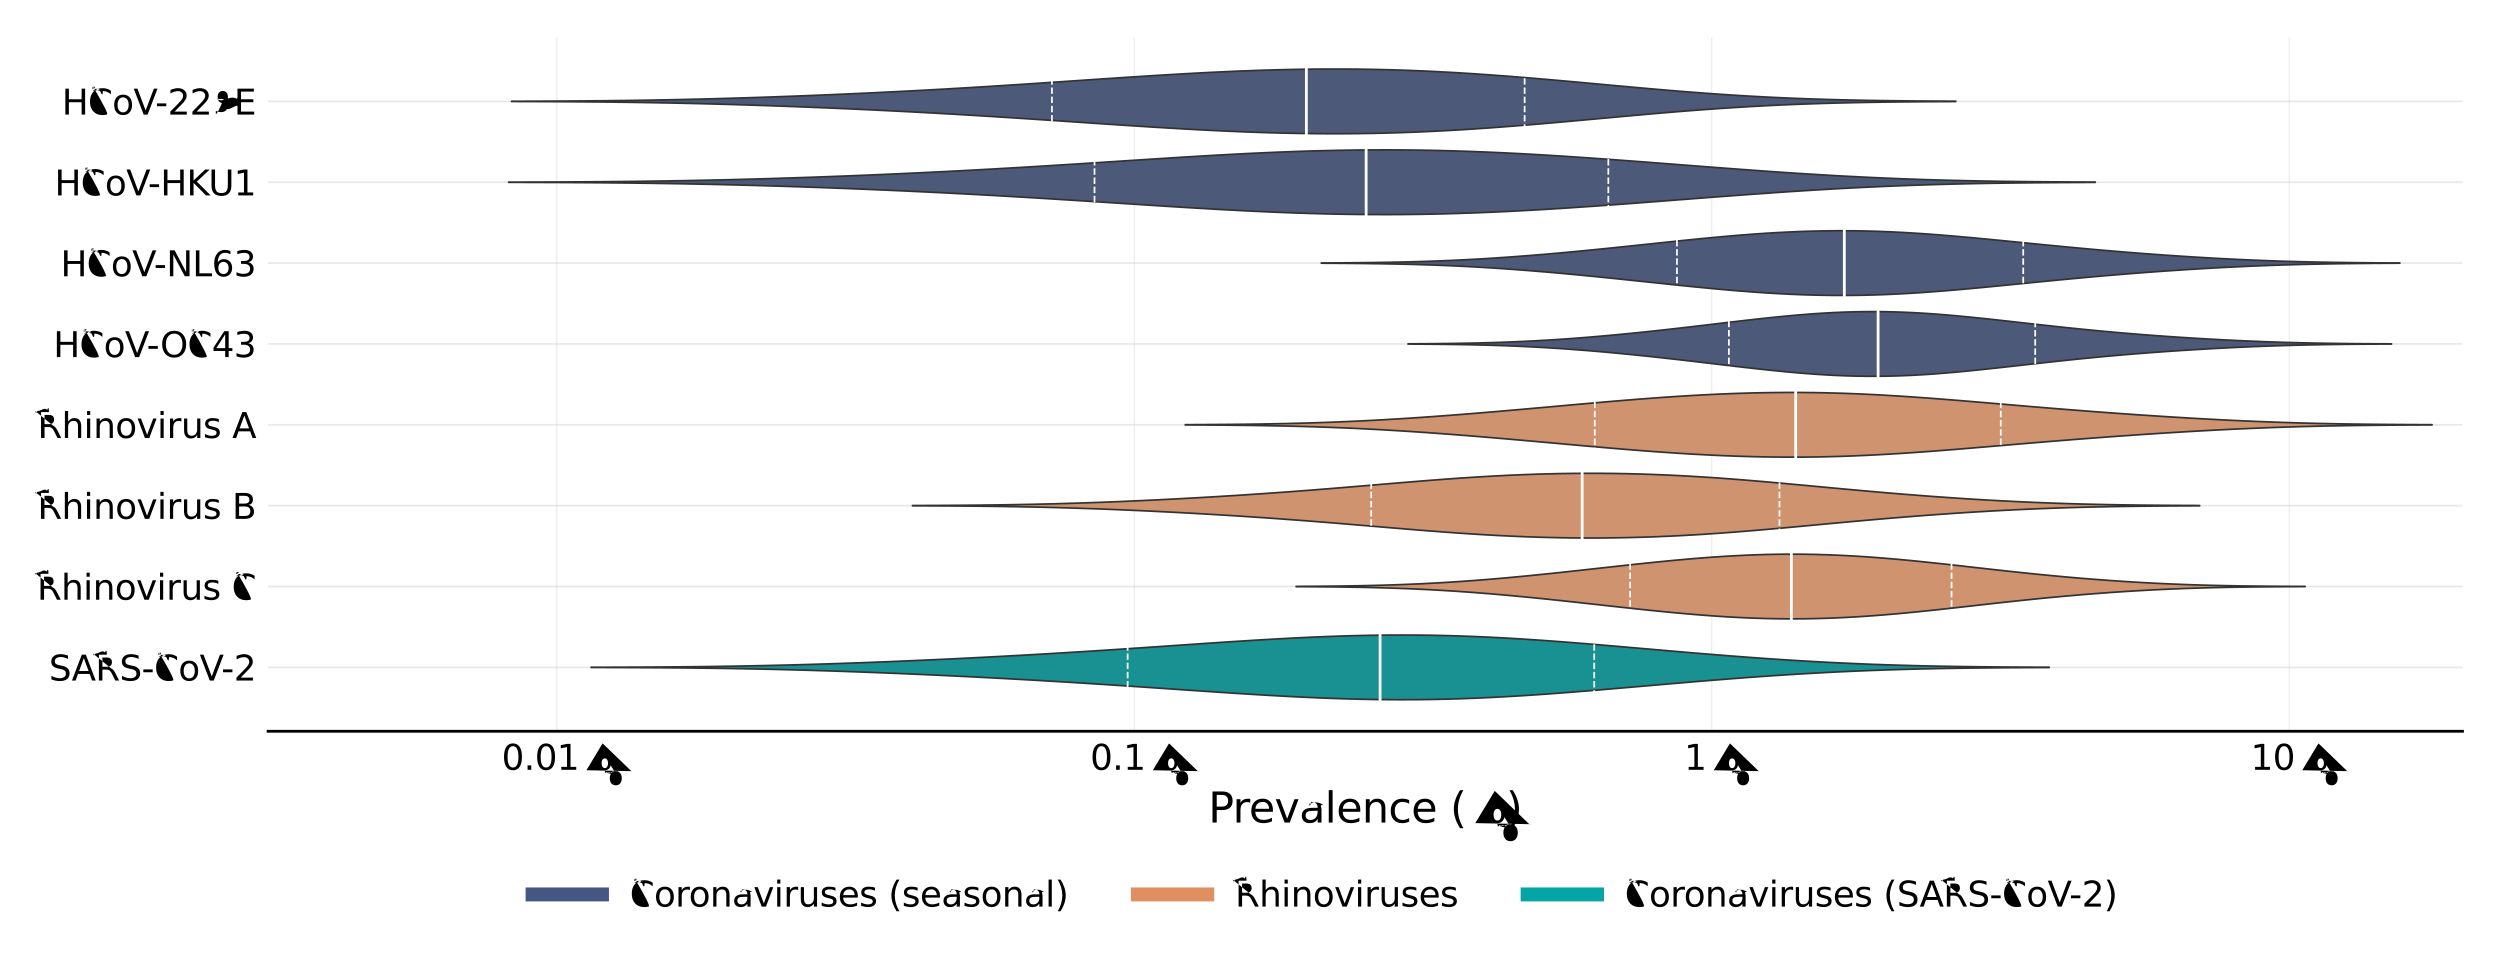 <svg xmlns:xlink="http://www.w3.org/1999/xlink" width="720pt" height="280.8pt" viewBox="0 0 720 280.8" xmlns="http://www.w3.org/2000/svg"><defs><style>*{stroke-linejoin: round; stroke-linecap: butt}</style></defs><g id="figure_1"><g id="patch_1"><path d="M0 280.8H720V0H0z" style="fill: #ffffff"/></g><g id="axes_1"><g id="patch_2"><path d="M77.21 210.6H709.2V10.8H77.21z" style="fill: #ffffff"/></g><g id="line2d_1"><path d="M160.367 210.6V10.8" clip-path="url(#p4380226131)" style="fill: none; stroke: #d3d3d3; stroke-opacity: 0.5; stroke-width: 0.3; stroke-linecap: square"/></g><g id="line2d_2"><path d="M326.68 210.6V10.8" clip-path="url(#p4380226131)" style="fill: none; stroke: #d3d3d3; stroke-opacity: 0.5; stroke-width: 0.3; stroke-linecap: square"/></g><g id="line2d_3"><path d="M492.993 210.6V10.8" clip-path="url(#p4380226131)" style="fill: none; stroke: #d3d3d3; stroke-opacity: 0.5; stroke-width: 0.3; stroke-linecap: square"/></g><g id="line2d_4"><path d="M659.306 210.6V10.8" clip-path="url(#p4380226131)" style="fill: none; stroke: #d3d3d3; stroke-opacity: 0.5; stroke-width: 0.3; stroke-linecap: square"/></g><g id="line2d_5"><path clip-path="url(#p4380226131)" style="fill: none; stroke: #d3d3d3; stroke-opacity: 0.5; stroke-width: 0.3; stroke-linecap: square"/></g><g id="line2d_6"><path d="M77.21 29.197H709.2" clip-path="url(#p4380226131)" style="fill: none; stroke: #d3d3d3; stroke-opacity: 0.5; stroke-width: 0.5; stroke-linecap: square"/></g><g id="line2d_7"><path d="M77.21 52.483H709.2" clip-path="url(#p4380226131)" style="fill: none; stroke: #d3d3d3; stroke-opacity: 0.5; stroke-width: 0.5; stroke-linecap: square"/></g><g id="line2d_8"><path d="M77.21 75.77H709.2" clip-path="url(#p4380226131)" style="fill: none; stroke: #d3d3d3; stroke-opacity: 0.5; stroke-width: 0.5; stroke-linecap: square"/></g><g id="line2d_9"><path d="M77.21 99.057H709.2" clip-path="url(#p4380226131)" style="fill: none; stroke: #d3d3d3; stroke-opacity: 0.5; stroke-width: 0.5; stroke-linecap: square"/></g><g id="line2d_10"><path d="M77.21 122.343H709.2" clip-path="url(#p4380226131)" style="fill: none; stroke: #d3d3d3; stroke-opacity: 0.5; stroke-width: 0.5; stroke-linecap: square"/></g><g id="line2d_11"><path d="M77.21 145.63H709.2" clip-path="url(#p4380226131)" style="fill: none; stroke: #d3d3d3; stroke-opacity: 0.5; stroke-width: 0.5; stroke-linecap: square"/></g><g id="line2d_12"><path d="M77.21 168.917H709.2" clip-path="url(#p4380226131)" style="fill: none; stroke: #d3d3d3; stroke-opacity: 0.5; stroke-width: 0.5; stroke-linecap: square"/></g><g id="line2d_13"><path d="M77.21 192.203H709.2" clip-path="url(#p4380226131)" style="fill: none; stroke: #d3d3d3; stroke-opacity: 0.5; stroke-width: 0.5; stroke-linecap: square"/></g><g id="PolyCollection_1"><defs><path id="m4e008ec61d" d="M147.323-251.573V-251.634L151.525-251.646 155.726-251.661 159.927-251.681 164.128-251.705 168.33-251.735 172.531-251.772 176.732-251.816 180.934-251.868 185.135-251.929 189.336-251.999 193.538-252.079 197.739-252.168 201.94-252.267 206.142-252.376 210.343-252.494 214.544-252.621 218.746-252.756 222.947-252.9 227.148-253.052 231.349-253.211 235.551-253.378 239.752-253.552 243.953-253.734 248.155-253.923 252.356-254.12 256.557-254.325 260.759-254.538 264.96-254.759 269.161-254.987 273.363-255.224 277.564-255.468 281.765-255.72 285.966-255.979 290.168-256.245 294.369-256.516 298.57-256.792 302.772-257.072 306.973-257.355 311.174-257.639 315.376-257.923 319.577-258.204 323.778-258.483 327.98-258.755 332.181-259.02 336.382-259.276 340.584-259.521 344.785-259.752 348.986-259.968 353.187-260.166 357.389-260.345 361.59-260.504 365.791-260.639 369.993-260.749 374.194-260.834 378.395-260.89 382.597-260.918 386.798-260.916 390.999-260.883 395.201-260.82 399.402-260.725 403.603-260.6 407.805-260.444 412.006-260.259 416.207-260.046 420.408-259.806 424.61-259.541 428.811-259.253 433.012-258.943 437.214-258.615 441.415-258.271 445.616-257.913 449.818-257.543 454.019-257.166 458.22-256.783 462.422-256.397 466.623-256.013 470.824-255.633 475.026-255.26 479.227-254.898 483.428-254.548 487.629-254.215 491.831-253.9 496.032-253.605 500.233-253.332 504.435-253.082 508.636-252.855 512.837-252.652 517.039-252.472 521.24-252.315 525.441-252.18 529.643-252.065 533.844-251.968 538.045-251.888 542.247-251.822 546.448-251.77 550.649-251.728 554.85-251.695 559.052-251.67 563.253-251.651V-251.556L559.052-251.537 554.85-251.512 550.649-251.479 546.448-251.437 542.247-251.385 538.045-251.319 533.844-251.239 529.643-251.142 525.441-251.027 521.24-250.892 517.039-250.735 512.837-250.555 508.636-250.352 504.435-250.125 500.233-249.875 496.032-249.602 491.831-249.307 487.629-248.992 483.428-248.659 479.227-248.309 475.026-247.947 470.824-247.574 466.623-247.194 462.422-246.81 458.22-246.424 454.019-246.041 449.818-245.664 445.616-245.294 441.415-244.936 437.214-244.592 433.012-244.264 428.811-243.954 424.61-243.666 420.408-243.401 416.207-243.161 412.006-242.948 407.805-242.763 403.603-242.607 399.402-242.482 395.201-242.387 390.999-242.324 386.798-242.291 382.597-242.289 378.395-242.317 374.194-242.373 369.993-242.458 365.791-242.568 361.59-242.703 357.389-242.862 353.187-243.041 348.986-243.239 344.785-243.455 340.584-243.686 336.382-243.931 332.181-244.187 327.98-244.452 323.778-244.724 319.577-245.003 315.376-245.284 311.174-245.568 306.973-245.852 302.772-246.135 298.57-246.415 294.369-246.691 290.168-246.962 285.966-247.228 281.765-247.487 277.564-247.739 273.363-247.983 269.161-248.22 264.96-248.448 260.759-248.669 256.557-248.882 252.356-249.087 248.155-249.284 243.953-249.473 239.752-249.655 235.551-249.829 231.349-249.996 227.148-250.155 222.947-250.307 218.746-250.451 214.544-250.586 210.343-250.713 206.142-250.831 201.94-250.94 197.739-251.039 193.538-251.128 189.336-251.207 185.135-251.278 180.934-251.339 176.732-251.391 172.531-251.435 168.33-251.472 164.128-251.502 159.927-251.526 155.726-251.546 151.525-251.561 147.323-251.573z" style="stroke: #333333; stroke-width: 0.5"/></defs><g clip-path="url(#p4380226131)"><use x="0" y="280.8" style="fill: #4c5979; stroke: #333333; stroke-width: 0.5" xlink:href="#m4e008ec61d"/></g></g><g id="PolyCollection_2"><defs><path id="m110ef97752" d="M146.48-228.288V-228.345L151.096-228.356 155.711-228.37 160.327-228.388 164.943-228.412 169.558-228.44 174.174-228.476 178.789-228.519 183.405-228.57 188.021-228.629 192.636-228.698 197.252-228.777 201.868-228.866 206.483-228.966 211.099-229.075 215.715-229.195 220.33-229.324 224.946-229.463 229.562-229.612 234.177-229.769 238.793-229.935 243.409-230.11 248.024-230.293 252.64-230.485 257.256-230.685 261.871-230.894 266.487-231.112 271.102-231.338 275.718-231.573 280.334-231.817 284.949-232.069 289.565-232.329 294.181-232.598 298.796-232.874 303.412-233.156 308.028-233.445 312.643-233.738 317.259-234.035 321.875-234.334 326.49-234.633 331.106-234.931 335.722-235.225 340.337-235.513 344.953-235.793 349.568-236.062 354.184-236.317 358.8-236.556 363.415-236.777 368.031-236.976 372.647-237.153 377.262-237.304 381.878-237.429 386.494-237.525 391.109-237.591 395.725-237.627 400.341-237.631 404.956-237.604 409.572-237.546 414.188-237.456 418.803-237.336 423.419-237.186 428.034-237.008 432.65-236.803 437.266-236.573 441.881-236.32 446.497-236.046 451.113-235.754 455.728-235.446 460.344-235.123 464.96-234.79 469.575-234.447 474.191-234.097 478.807-233.743 483.422-233.386 488.038-233.03 492.654-232.675 497.269-232.325 501.885-231.981 506.501-231.646 511.116-231.321 515.732-231.009 520.347-230.711 524.963-230.429 529.579-230.164 534.194-229.918 538.81-229.691 543.426-229.485 548.041-229.299 552.657-229.134 557.273-228.989 561.888-228.863 566.504-228.755 571.12-228.664 575.735-228.588 580.351-228.526 584.967-228.476 589.582-228.436 594.198-228.405 598.813-228.381 603.429-228.363V-228.271L598.813-228.252 594.198-228.228 589.582-228.197 584.967-228.157 580.351-228.107 575.735-228.045 571.12-227.969 566.504-227.879 561.888-227.771 557.273-227.645 552.657-227.5 548.041-227.334 543.426-227.149 538.81-226.942 534.194-226.716 529.579-226.47 524.963-226.205 520.347-225.923 515.732-225.625 511.116-225.312 506.501-224.987 501.885-224.652 497.269-224.308 492.654-223.958 488.038-223.604 483.422-223.247 478.807-222.891 474.191-222.537 469.575-222.187 464.96-221.844 460.344-221.51 455.728-221.188 451.113-220.879 446.497-220.587 441.881-220.314 437.266-220.061 432.65-219.831 428.034-219.626 423.419-219.448 418.803-219.298 414.188-219.177 409.572-219.088 404.956-219.029 400.341-219.002 395.725-219.007 391.109-219.042 386.494-219.109 381.878-219.205 377.262-219.329 372.647-219.481 368.031-219.657 363.415-219.857 358.8-220.077 354.184-220.317 349.568-220.572 344.953-220.841 340.337-221.12 335.722-221.408 331.106-221.703 326.49-222 321.875-222.3 317.259-222.599 312.643-222.896 308.028-223.189 303.412-223.477 298.796-223.76 294.181-224.036 289.565-224.304 284.949-224.565 280.334-224.817 275.718-225.061 271.102-225.296 266.487-225.522 261.871-225.739 257.256-225.948 252.64-226.148 248.024-226.34 243.409-226.523 238.793-226.698 234.177-226.864 229.562-227.022 224.946-227.17 220.33-227.309 215.715-227.439 211.099-227.558 206.483-227.668 201.868-227.767 197.252-227.856 192.636-227.935 188.021-228.004 183.405-228.064 178.789-228.115 174.174-228.158 169.558-228.193 164.943-228.222 160.327-228.245 155.711-228.263 151.096-228.278 146.48-228.288z" style="stroke: #333333; stroke-width: 0.5"/></defs><g clip-path="url(#p4380226131)"><use x="0" y="280.8" style="fill: #4c5979; stroke: #333333; stroke-width: 0.5" xlink:href="#m110ef97752"/></g></g><g id="PolyCollection_3"><defs><path id="m91ac47b394" d="M380.54-204.993V-205.067L383.677-205.082 386.814-205.101 389.952-205.126 393.089-205.157 396.227-205.197 399.364-205.247 402.502-205.307 405.639-205.38 408.776-205.465 411.914-205.565 415.051-205.681 418.189-205.812 421.326-205.96 424.464-206.124 427.601-206.304 430.738-206.501 433.876-206.712 437.013-206.939 440.151-207.18 443.288-207.434 446.425-207.7 449.563-207.978 452.7-208.266 455.838-208.564 458.975-208.871 462.113-209.185 465.25-209.505 468.387-209.83 471.525-210.159 474.662-210.49 477.8-210.821 480.937-211.151 484.074-211.476 487.212-211.795 490.349-212.105 493.487-212.405 496.624-212.691 499.762-212.961 502.899-213.213 506.036-213.444 509.174-213.653 512.311-213.837 515.449-213.996 518.586-214.126 521.724-214.227 524.861-214.297 527.998-214.337 531.136-214.345 534.273-214.321 537.411-214.265 540.548-214.178 543.685-214.061 546.823-213.915 549.96-213.742 553.098-213.543 556.235-213.322 559.373-213.08 562.51-212.82 565.647-212.545 568.785-212.257 571.922-211.96 575.06-211.656 578.197-211.348 581.334-211.037 584.472-210.725 587.609-210.415 590.747-210.109 593.884-209.806 597.022-209.51 600.159-209.22 603.296-208.937 606.434-208.663 609.571-208.397 612.709-208.14 615.846-207.893 618.984-207.654 622.121-207.426 625.258-207.207 628.396-206.998 631.533-206.799 634.671-206.61 637.808-206.431 640.945-206.264 644.083-206.108 647.22-205.963 650.358-205.83 653.495-205.709 656.633-205.601 659.77-205.504 662.907-205.419 666.045-205.345 669.182-205.282 672.32-205.229 675.457-205.185 678.595-205.149 681.732-205.12 684.869-205.097 688.007-205.079 691.144-205.066V-204.994L688.007-204.981 684.869-204.963 681.732-204.94 678.595-204.911 675.457-204.875 672.32-204.831 669.182-204.778 666.045-204.715 662.907-204.641 659.77-204.556 656.633-204.46 653.495-204.351 650.358-204.23 647.22-204.097 644.083-203.952 640.945-203.796 637.808-203.629 634.671-203.45 631.533-203.262 628.396-203.063 625.258-202.853 622.121-202.634 618.984-202.406 615.846-202.168 612.709-201.92 609.571-201.663 606.434-201.397 603.296-201.123 600.159-200.84 597.022-200.55 593.884-200.254 590.747-199.952 587.609-199.645 584.472-199.335 581.334-199.024 578.197-198.713 575.06-198.404 571.922-198.1 568.785-197.803 565.647-197.515 562.51-197.24 559.373-196.98 556.235-196.738 553.098-196.517 549.96-196.318 546.823-196.145 543.685-195.999 540.548-195.882 537.411-195.795 534.273-195.739 531.136-195.715 527.998-195.723 524.861-195.763 521.724-195.833 518.586-195.934 515.449-196.065 512.311-196.223 509.174-196.407 506.036-196.616 502.899-196.848 499.762-197.099 496.624-197.37 493.487-197.655 490.349-197.955 487.212-198.265 484.074-198.584 480.937-198.91 477.8-199.239 474.662-199.57 471.525-199.901 468.387-200.23 465.25-200.555 462.113-200.876 458.975-201.189 455.838-201.496 452.7-201.794 449.563-202.082 446.425-202.36 443.288-202.626 440.151-202.88 437.013-203.121 433.876-203.348 430.738-203.56 427.601-203.756 424.464-203.936 421.326-204.1 418.189-204.248 415.051-204.379 411.914-204.495 408.776-204.595 405.639-204.681 402.502-204.753 399.364-204.813 396.227-204.863 393.089-204.903 389.952-204.934 386.814-204.959 383.677-204.979 380.54-204.993z" style="stroke: #333333; stroke-width: 0.5"/></defs><g clip-path="url(#p4380226131)"><use x="0" y="280.8" style="fill: #4c5979; stroke: #333333; stroke-width: 0.5" xlink:href="#m91ac47b394"/></g></g><g id="PolyCollection_4"><defs><path id="md47e96be4c" d="M405.526-181.707V-181.78L408.387-181.794 411.248-181.814 414.109-181.838 416.97-181.87 419.831-181.911 422.692-181.96 425.553-182.021 428.414-182.093 431.275-182.179 434.135-182.28 436.996-182.395 439.857-182.526 442.718-182.673 445.579-182.837 448.44-183.016 451.301-183.211 454.162-183.421 457.023-183.645 459.884-183.883 462.745-184.135 465.605-184.398 468.466-184.673 471.327-184.959 474.188-185.255 477.049-185.561 479.91-185.875 482.771-186.197 485.632-186.525 488.493-186.858 491.354-187.195 494.215-187.534 497.075-187.873 499.936-188.209 502.797-188.54 505.658-188.863 508.519-189.175 511.38-189.473 514.241-189.754 517.102-190.015 519.963-190.252 522.824-190.464 525.685-190.647 528.545-190.799 531.406-190.917 534.267-191.001 537.128-191.048 539.989-191.058 542.85-191.031 545.711-190.967 548.572-190.868 551.433-190.734 554.294-190.567 557.155-190.372l2.861.223L562.876-189.902 565.737-189.635 568.598-189.351 571.459-189.054 574.32-188.746 577.181-188.431 580.042-188.111 582.903-187.79 585.764-187.47 588.624-187.153 591.485-186.84 594.346-186.534 597.207-186.235 600.068-185.945 602.929-185.664 605.79-185.394 608.651-185.134 611.512-184.885 614.373-184.646 617.234-184.418 620.094-184.2 622.955-183.991 625.816-183.793 628.677-183.603l2.861.18L634.399-183.252 637.26-183.089 640.121-182.936 642.982-182.792 645.843-182.657 648.704-182.533 651.564-182.419 654.425-182.315 657.286-182.221 660.147-182.139 663.008-182.066 665.869-182.003 668.73-181.95 671.591-181.905 674.452-181.869 677.313-181.839 680.174-181.815 683.034-181.796 685.895-181.782 688.756-181.771V-181.716L685.895-181.705 683.034-181.691 680.174-181.672 677.313-181.648 674.452-181.618 671.591-181.581 668.73-181.537 665.869-181.483 663.008-181.421 660.147-181.348 657.286-181.265 654.425-181.172l-2.861.104L648.704-180.954l-2.861.125L642.982-180.695 640.121-180.551 637.26-180.398 634.399-180.235 631.538-180.064 628.677-179.883 625.816-179.694 622.955-179.495 620.094-179.287 617.234-179.069 614.373-178.841 611.512-178.602 608.651-178.353 605.79-178.093 602.929-177.822 600.068-177.542 597.207-177.252 594.346-176.953 591.485-176.647 588.624-176.334 585.764-176.017 582.903-175.696 580.042-175.375 577.181-175.056 574.32-174.741 571.459-174.433 568.598-174.135 565.737-173.851 562.876-173.585 560.015-173.338 557.155-173.115 554.294-172.919 551.433-172.753 548.572-172.619 545.711-172.519 542.85-172.456 539.989-172.429 537.128-172.439 534.267-172.486 531.406-172.57 528.545-172.688 525.685-172.84 522.824-173.023 519.963-173.234 517.102-173.472 514.241-173.733 511.38-174.014 508.519-174.312 505.658-174.624 502.797-174.947 499.936-175.278 497.075-175.614 494.215-175.952 491.354-176.291 488.493-176.628 485.632-176.962l-2.861-.328L479.91-177.612 477.049-177.926 474.188-178.231 471.327-178.528 468.466-178.814 465.605-179.089 462.745-179.352 459.884-179.603 457.023-179.842 454.162-180.066 451.301-180.276 448.44-180.471 445.579-180.65 442.718-180.813 439.857-180.96 436.996-181.092 434.135-181.207 431.275-181.307 428.414-181.393 425.553-181.466 422.692-181.527 419.831-181.576 416.97-181.616 414.109-181.648 411.248-181.673 408.387-181.692 405.526-181.707z" style="stroke: #333333; stroke-width: 0.5"/></defs><g clip-path="url(#p4380226131)"><use x="0" y="280.8" style="fill: #4c5979; stroke: #333333; stroke-width: 0.5" xlink:href="#md47e96be4c"/></g></g><g id="PolyCollection_5"><defs><path id="m6adf52caa0" d="M341.367-158.418V-158.495L344.994-158.51 348.621-158.53 352.248-158.556 355.875-158.588 359.502-158.629 363.129-158.68 366.756-158.742 370.382-158.817 374.009-158.905 377.636-159.008 381.263-159.126 384.89-159.261 388.517-159.412 392.144-159.58 395.771-159.765 399.397-159.966 403.024-160.183 406.651-160.414 410.278-160.659 413.905-160.917 417.532-161.187 421.159-161.468 424.785-161.759 428.412-162.058 432.039-162.365 435.666-162.679 439.293-162.997 442.92-163.32 446.547-163.644 450.174-163.97 453.8-164.295 457.427-164.617 461.054-164.934 464.681-165.244 468.308-165.545 471.935-165.835 475.562-166.111 479.189-166.373 482.815-166.617 486.442-166.842 490.069-167.046 493.696-167.228 497.323-167.386 500.95-167.518 504.577-167.624 508.203-167.702 511.83-167.751 515.457-167.771 519.084-167.761 522.711-167.722 526.338-167.652 529.965-167.553 533.592-167.425 537.218-167.27 540.845-167.089 544.472-166.884 548.099-166.657 551.726-166.411 555.353-166.148 558.98-165.871 562.607-165.583 566.233-165.286 569.86-164.982 573.487-164.676 577.114-164.367 580.741-164.059 584.368-163.754 587.995-163.451 591.622-163.154 595.248-162.862 598.875-162.577 602.502-162.298 606.129-162.026 609.756-161.761 613.383-161.504 617.01-161.254 620.636-161.013 624.263-160.78 627.89-160.556 631.517-160.341 635.144-160.136 638.771-159.942 642.398-159.76 646.025-159.59 649.651-159.433 653.278-159.289 656.905-159.159 660.532-159.043 664.159-158.941 667.786-158.851 671.413-158.774 675.04-158.709 678.666-158.655 682.293-158.61 685.92-158.574 689.547-158.545 693.174-158.522 696.801-158.504 700.428-158.491V-158.422L696.801-158.409 693.174-158.391 689.547-158.368 685.92-158.339 682.293-158.303 678.666-158.258 675.04-158.204 671.413-158.139 667.786-158.062 664.159-157.973 660.532-157.87 656.905-157.754 653.278-157.624 649.651-157.48 646.025-157.323 642.398-157.153 638.771-156.971 635.144-156.777 631.517-156.573 627.89-156.358 624.263-156.133 620.636-155.9 617.01-155.659 613.383-155.409 609.756-155.152 606.129-154.888 602.502-154.616 598.875-154.337 595.248-154.051 591.622-153.759 587.995-153.462 584.368-153.16 580.741-152.854 577.114-152.546 573.487-152.238 569.86-151.931 566.233-151.628 562.607-151.331 558.98-151.042 555.353-150.765 551.726-150.502 548.099-150.256 544.472-150.03 540.845-149.825 537.218-149.644 533.592-149.489 529.965-149.361 526.338-149.262 522.711-149.192 519.084-149.152 515.457-149.142 511.83-149.162 508.203-149.211 504.577-149.289 500.95-149.395 497.323-149.528 493.696-149.685 490.069-149.867 486.442-150.071 482.815-150.296 479.189-150.541 475.562-150.802 471.935-151.079 468.308-151.369 464.681-151.67 461.054-151.98 457.427-152.297 453.8-152.619 450.174-152.943 446.547-153.269 442.92-153.594 439.293-153.916 435.666-154.235 432.039-154.548 428.412-154.855 424.785-155.154 421.159-155.445 417.532-155.726 413.905-155.996 410.278-156.254 406.651-156.499 403.024-156.731 399.397-156.947 395.771-157.148 392.144-157.333 388.517-157.501 384.89-157.652 381.263-157.787 377.636-157.906 374.009-158.009 370.382-158.097 366.756-158.171 363.129-158.233 359.502-158.284 355.875-158.325 352.248-158.358 348.621-158.383 344.994-158.403 341.367-158.418z" style="stroke: #333333; stroke-width: 0.5"/></defs><g clip-path="url(#p4380226131)"><use x="0" y="280.8" style="fill: #d09370; stroke: #333333; stroke-width: 0.5" xlink:href="#m6adf52caa0"/></g></g><g id="PolyCollection_6"><defs><path id="maa2e6a84dd" d="M262.801-135.136V-135.204L266.546-135.216 270.29-135.233 274.034-135.255 277.779-135.283 281.523-135.317 285.267-135.36 289.012-135.41 292.756-135.471 296.5-135.542 300.245-135.624 303.989-135.717 307.733-135.823 311.477-135.939l3.744-.128L318.966-136.208 322.71-136.358 326.455-136.52 330.199-136.691 333.943-136.871 337.688-137.061 341.432-137.26l3.744-.208L348.921-137.684 352.665-137.909 356.409-138.143 360.154-138.386 363.898-138.639 367.642-138.902 371.387-139.174 375.131-139.455 378.875-139.745 382.62-140.043 386.364-140.348 390.108-140.659 393.853-140.973 397.597-141.289 401.341-141.604 405.086-141.915 408.83-142.22 412.574-142.516 416.319-142.799 420.063-143.068 423.807-143.319 427.552-143.549 431.296-143.758 435.04-143.943 438.785-144.102 442.529-144.235 446.273-144.34 450.018-144.417 453.762-144.465 457.506-144.485 461.251-144.475 464.995-144.437 468.739-144.369 472.484-144.273 476.228-144.149 479.972-143.996 483.716-143.816 487.461-143.61 491.205-143.379 494.949-143.124 498.694-142.848 502.438-142.552 506.182-142.24 509.927-141.914 513.671-141.578 517.415-141.234 521.16-140.886 524.904-140.536l3.744.348L532.393-139.843 536.137-139.504 539.881-139.173 543.626-138.852 547.37-138.54 551.114-138.24 554.859-137.952 558.603-137.677l3.744.262L566.092-137.167 569.836-136.933 573.58-136.714 577.325-136.511 581.069-136.324 584.813-136.153 588.558-135.999 592.302-135.862 596.046-135.74 599.791-135.635 603.535-135.544 607.279-135.467 611.024-135.403 614.768-135.35 618.512-135.307 622.257-135.273 626.001-135.246 629.745-135.226 633.49-135.21V-135.13L629.745-135.114 626.001-135.094 622.257-135.067 618.512-135.033 614.768-134.99 611.024-134.937 607.279-134.873 603.535-134.796 599.791-134.705 596.046-134.6 592.302-134.478 588.558-134.341 584.813-134.186 581.069-134.016 577.325-133.829 573.58-133.626 569.836-133.407 566.092-133.173 562.347-132.925l-3.744.262L554.859-132.388 551.114-132.1 547.37-131.799 543.626-131.488 539.881-131.166 536.137-130.836 532.393-130.497 528.648-130.152l-3.744.348L521.16-129.454 517.415-129.106 513.671-128.762 509.927-128.425 506.182-128.1 502.438-127.788 498.694-127.492 494.949-127.216 491.205-126.961 487.461-126.73 483.716-126.524 479.972-126.344 476.228-126.191 472.484-126.067 468.739-125.971 464.995-125.903 461.251-125.865 457.506-125.855 453.762-125.875 450.018-125.923 446.273-126 442.529-126.105 438.785-126.238 435.04-126.397 431.296-126.582 427.552-126.79l-3.744-.231L420.063-127.272 416.319-127.541 412.574-127.824 408.83-128.12 405.086-128.425 401.341-128.736 397.597-129.051 393.853-129.367 390.108-129.681 386.364-129.992 382.62-130.297 378.875-130.595 375.131-130.885 371.387-131.166 367.642-131.438 363.898-131.701 360.154-131.953 356.409-132.197 352.665-132.431 348.921-132.656 345.176-132.872l-3.744-.208L337.688-133.279 333.943-133.469 330.199-133.649 326.455-133.82 322.71-133.981 318.966-134.132 315.222-134.272l-3.744-.128L307.733-134.517 303.989-134.622 300.245-134.716 296.5-134.798 292.756-134.869 289.012-134.929 285.267-134.98 281.523-135.023 277.779-135.057 274.034-135.085 270.29-135.106 266.546-135.123 262.801-135.136z" style="stroke: #333333; stroke-width: 0.5"/></defs><g clip-path="url(#p4380226131)"><use x="0" y="280.8" style="fill: #d09370; stroke: #333333; stroke-width: 0.5" xlink:href="#maa2e6a84dd"/></g></g><g id="PolyCollection_7"><defs><path id="m11dd4569a4" d="M373.284-111.847V-111.919L376.219-111.934 379.155-111.952 382.09-111.977 385.025-112.008 387.96-112.047 390.896-112.095 393.831-112.153 396.766-112.224 399.701-112.307 402.637-112.404 405.572-112.516 408.507-112.643 411.442-112.786 414.378-112.945 417.313-113.12 420.248-113.31 423.183-113.517 426.119-113.738 429.054-113.974 431.989-114.223 434.924-114.485 437.86-114.759 440.795-115.044 443.73-115.339 446.665-115.642 449.601-115.952 452.536-116.269 455.471-116.59 458.406-116.914 461.342-117.239 464.277-117.563 467.212-117.885 470.147-118.204 473.083-118.516 476.018-118.82 478.953-119.114 481.888-119.397 484.824-119.666 487.759-119.919 490.694-120.155 493.629-120.371 496.565-120.565 499.5-120.737 502.435-120.883 505.37-121.003 508.306-121.095 511.241-121.159 514.176-121.193 517.111-121.198 520.047-121.173 522.982-121.118 525.917-121.033 528.852-120.921 531.788-120.781 534.723-120.615 537.658-120.425 540.593-120.211 543.529-119.975 546.464-119.72 549.399-119.448 552.334-119.16 555.27-118.858 558.205-118.546 561.14-118.225 564.075-117.898 567.011-117.567 569.946-117.236 572.881-116.906 575.816-116.58 578.752-116.258 581.687-115.944 584.622-115.638 587.557-115.342 590.493-115.056 593.428-114.781 596.363-114.518 599.298-114.267 602.234-114.028 605.169-113.802 608.104-113.588 611.039-113.388 613.975-113.202 616.91-113.029 619.845-112.87 622.78-112.726 625.716-112.595 628.651-112.479 631.586-112.376 634.521-112.286 637.457-112.209 640.392-112.143 643.327-112.088 646.262-112.042 649.198-112.005 652.133-111.975 655.068-111.952 658.003-111.934 660.939-111.92 663.874-111.909V-111.857L660.939-111.847 658.003-111.833 655.068-111.815 652.133-111.791 649.198-111.761 646.262-111.724 643.327-111.679 640.392-111.623 637.457-111.558 634.521-111.48 631.586-111.39 628.651-111.288 625.716-111.171 622.78-111.041 619.845-110.896 616.91-110.737 613.975-110.565 611.039-110.378 608.104-110.178 605.169-109.965 602.234-109.738 599.298-109.5 596.363-109.248 593.428-108.985 590.493-108.71 587.557-108.424 584.622-108.128 581.687-107.822 578.752-107.508 575.816-107.187 572.881-106.86 569.946-106.53 567.011-106.199 564.075-105.869 561.14-105.542 558.205-105.221 555.27-104.908 552.334-104.607 549.399-104.319 546.464-104.046 543.529-103.791 540.593-103.556 537.658-103.342 534.723-103.151 531.788-102.985 528.852-102.846 525.917-102.733 522.982-102.649 520.047-102.594 517.111-102.569 514.176-102.573 511.241-102.607 508.306-102.671 505.37-102.763 502.435-102.883 499.5-103.03 496.565-103.201 493.629-103.396 490.694-103.612 487.759-103.847 484.824-104.101 481.888-104.37 478.953-104.652 476.018-104.947 473.083-105.251 470.147-105.563 467.212-105.881 464.277-106.203 461.342-106.528 458.406-106.853 455.471-107.176 452.536-107.497 449.601-107.814 446.665-108.125 443.73-108.428 440.795-108.722 437.86-109.007 434.924-109.281 431.989-109.543 429.054-109.793 426.119-110.028 423.183-110.25 420.248-110.456 417.313-110.647 414.378-110.822 411.442-110.981 408.507-111.124 405.572-111.251 402.637-111.362 399.701-111.459 396.766-111.543 393.831-111.613 390.896-111.672 387.96-111.72 385.025-111.759 382.09-111.79 379.155-111.814 376.219-111.833 373.284-111.847z" style="stroke: #333333; stroke-width: 0.5"/></defs><g clip-path="url(#p4380226131)"><use x="0" y="280.8" style="fill: #d09370; stroke: #333333; stroke-width: 0.5" xlink:href="#m11dd4569a4"/></g></g><g id="PolyCollection_8"><defs><path id="m0da1f4251c" d="M170.244-88.571V-88.622L174.486-88.633 178.727-88.646 182.969-88.664 187.211-88.686 191.453-88.714 195.694-88.748 199.936-88.79 204.178-88.84l4.242-.059L212.662-88.968 216.903-89.046 221.145-89.135 225.387-89.235 229.629-89.344 233.871-89.464 238.112-89.594 242.354-89.734 246.596-89.882 250.838-90.04 255.079-90.206 259.321-90.379 263.563-90.561 267.805-90.75 272.047-90.946 276.288-91.149 280.53-91.359 284.772-91.577 289.014-91.801 293.255-92.033 297.497-92.271 301.739-92.517 305.981-92.77 310.223-93.029 314.464-93.296 318.706-93.569 322.948-93.847 327.19-94.131 331.432-94.418 335.673-94.708 339.915-94.999 344.157-95.29 348.399-95.577 352.64-95.86 356.882-96.135 361.124-96.4 365.366-96.653 369.608-96.89 373.849-97.109 378.091-97.307 382.333-97.481 386.575-97.629 390.817-97.748 395.058-97.836 399.3-97.891 403.542-97.911 407.784-97.896 412.025-97.845 416.267-97.757 420.509-97.634 424.751-97.477 428.993-97.287 433.234-97.066 437.476-96.817 441.718-96.542 445.96-96.245 450.202-95.929 454.443-95.596 458.685-95.249 462.927-94.893 467.169-94.529 471.41-94.162 475.652-93.793 479.894-93.425 484.136-93.061 488.378-92.702 492.619-92.352 496.861-92.012 501.103-91.684 505.345-91.369 509.586-91.069 513.828-90.786 518.07-90.52 522.312-90.273 526.554-90.044 530.795-89.835 535.037-89.646 539.279-89.477 543.521-89.327 547.763-89.196 552.004-89.082 556.246-88.986 560.488-88.904 564.73-88.836 568.971-88.781 573.213-88.737 577.455-88.701 581.697-88.674 585.939-88.653 590.18-88.637V-88.556L585.939-88.54 581.697-88.519 577.455-88.492 573.213-88.456 568.971-88.412 564.73-88.357 560.488-88.289 556.246-88.207 552.004-88.111 547.763-87.997 543.521-87.866 539.279-87.716 535.037-87.547 530.795-87.358 526.554-87.149 522.312-86.92 518.07-86.673 513.828-86.407 509.586-86.124 505.345-85.824 501.103-85.509 496.861-85.181 492.619-84.841 488.378-84.491 484.136-84.132 479.894-83.768 475.652-83.4 471.41-83.031 467.169-82.664 462.927-82.3 458.685-81.944 454.443-81.597 450.202-81.264 445.96-80.948 441.718-80.651 437.476-80.376 433.234-80.127 428.993-79.906 424.751-79.716 420.509-79.559 416.267-79.436 412.025-79.348 407.784-79.297 403.542-79.282 399.3-79.302 395.058-79.357 390.817-79.445 386.575-79.564 382.333-79.712 378.091-79.886 373.849-80.084 369.608-80.303 365.366-80.54 361.124-80.793 356.882-81.058 352.64-81.333 348.399-81.616 344.157-81.903 339.915-82.194 335.673-82.485 331.432-82.775 327.19-83.062 322.948-83.346 318.706-83.624 314.464-83.897 310.223-84.164 305.981-84.423 301.739-84.676 297.497-84.922 293.255-85.16 289.014-85.392 284.772-85.616 280.53-85.834 276.288-86.044 272.047-86.247 267.805-86.443 263.563-86.632 259.321-86.814 255.079-86.988 250.838-87.153 246.596-87.311 242.354-87.46 238.112-87.599 233.871-87.729 229.629-87.849 225.387-87.958 221.145-88.058 216.903-88.147 212.662-88.225 208.42-88.294l-4.242-.059L199.936-88.403 195.694-88.445 191.453-88.479 187.211-88.507 182.969-88.529 178.727-88.547 174.486-88.56 170.244-88.571z" style="stroke: #333333; stroke-width: 0.5"/></defs><g clip-path="url(#p4380226131)"><use x="0" y="280.8" style="fill: #199091; stroke: #333333; stroke-width: 0.5" xlink:href="#m0da1f4251c"/></g></g><g id="matplotlib.axis_1"><g id="xtick_1"><g id="line2d_14"/><g id="text_1"><g transform="translate(144.483 221.698) scale(0.1 -0.1)"><defs><path id="DejaVuSans-30" d="M2034 4250q-487 0-733-480-245-479-245-1442 0-959 245-1439 246-480 733-480 491 0 736 480 246 480 246 1439 0 963-246 1442-245 480-736 480zm0 5e2q785 0 1199-621 414-620 414-1801 0-1178-414-1799Q2819-91 2034-91 1250-91 836 529 422 1150 422 2328q0 1181 414 1801 414 621 1198 621z" transform="scale(0.016)"/><path id="DejaVuSans-2e" d="M684 794h660V0H684V794z" transform="scale(0.016)"/><path id="DejaVuSans-31" d="M794 531H1825V4091L703 3866v575l1116 225h631V531H3481V0H794V531z" transform="scale(0.016)"/><path id="DejaVuSans-25" d="M4653 2053q-272 0-427-231-154-231-154-644 0-406 154-639 155-233 427-233 266 0 420 233 155 233 155 639 0 410-155 642-154 233-420 233zm0 397q494 0 784-344 291-343 291-928 0-584-292-927Q5144-91 4653-91q-5e2.0-791 342-290 343-290 927 0 588 292 930t789 342zM1428 4353q-269 0-424-233-154-232-154-639 0-412 153-644 153-231 425-231t426 231q155 232 155 644 0 403-156 637-156 235-425 235zm2822 397h5e2L1831-91H1331L4250 4750zm-2822 0q494 0 787-342 294-342 294-927 0-590-292-931t-789-341-786 342q-289 343-289 930 0 582 290 925 291 344 785 344z" transform="scale(0.016)"/></defs><use xlink:href="#DejaVuSans-30"/><use x="63.623" xlink:href="#DejaVuSans-2e"/><use x="95.41" xlink:href="#DejaVuSans-30"/><use x="159.033" xlink:href="#DejaVuSans-31"/><use x="222.656" xlink:href="#DejaVuSans-25"/></g></g></g><g id="xtick_2"><g id="line2d_15"/><g id="text_2"><g transform="translate(313.977 221.698) scale(0.1 -0.1)"><use xlink:href="#DejaVuSans-30"/><use x="63.623" xlink:href="#DejaVuSans-2e"/><use x="95.41" xlink:href="#DejaVuSans-31"/><use x="159.033" xlink:href="#DejaVuSans-25"/></g></g></g><g id="xtick_3"><g id="line2d_16"/><g id="text_3"><g transform="translate(485.061 221.698) scale(0.1 -0.1)"><use xlink:href="#DejaVuSans-31"/><use x="63.623" xlink:href="#DejaVuSans-25"/></g></g></g><g id="xtick_4"><g id="line2d_17"/><g id="text_4"><g transform="translate(648.193 221.698) scale(0.1 -0.1)"><use xlink:href="#DejaVuSans-31"/><use x="63.623" xlink:href="#DejaVuSans-30"/><use x="127.246" xlink:href="#DejaVuSans-25"/></g></g></g><g id="text_5"><g transform="translate(347.999 236.896) scale(0.12 -0.12)"><defs><path id="DejaVuSans-50" d="M1259 4147V2394h794q441 0 681 228 241 228 241 650 0 419-241 647-240 228-681 228H1259zM628 4666H2053q785 0 1186-355 402-355 402-1039 0-691-402-1044-401-353-1186-353H1259V0H628V4666z" transform="scale(0.016)"/><path id="DejaVuSans-72" d="M2631 2963q-97 56-211 82-114 27-251 27-488 0-749-317t-261-911V0H581V35e2h578V2956q182 319 472 473 291 155 707 155 59 0 131-8 72-7 159-23l3-590z" transform="scale(0.016)"/><path id="DejaVuSans-65" d="M3597 1894V1613H953q38-594 358-905t892-311q331 0 642 81t618 244V178Q3153 47 2828-22T2169-91Q1331-91 842 396 353 884 353 1716q0 859 464 1363 464 505 1252 505 706 0 1117-455 411-454 411-1235zm-575 169q-6 471-264 752-258 282-683 282-481 0-770-272T972 2059l2050 4z" transform="scale(0.016)"/><path id="DejaVuSans-76" d="M191 35e2H8e2L1894 563 2988 35e2h609L2284 0H1503L191 35e2z" transform="scale(0.016)"/><path id="DejaVuSans-61" d="M2194 1759q-697 0-966-159T959 1056q0-306 202-486 202-179 548-179 479 0 768 339t289 901v128H2194zm1147 238V0H2766V531Q2569 213 2275 61T1556-91q-537 0-855 302-317 302-317 808 0 590 395 890 396 3e2 1180 3e2h807v57q0 397-261 614t-733 217q-3e2.0-585-72-284-72-546-216v532q315 122 612 182 297 61 578 61 760 0 1135-394 375-393 375-1193z" transform="scale(0.016)"/><path id="DejaVuSans-6c" d="M603 4863h575V0H603V4863z" transform="scale(0.016)"/><path id="DejaVuSans-6e" d="M3513 2113V0H2938V2094q0 497-194 743-194 247-581 247-466 0-735-297-269-296-269-809V0H581V35e2h578V2956q207 316 486 472 280 156 646 156 603 0 912-373 310-373 310-1098z" transform="scale(0.016)"/><path id="DejaVuSans-63" d="M3122 3366V2828q-244 135-489 202t-495 67q-560 0-870-355-309-354-309-995t309-996q310-354 870-354 250 0 495 67t489 202V134Q2881 22 2623-34q-257-57-548-57-791 0-1257 497Q353 903 353 1747q0 856 470 1346 471 491 1290 491 265 0 518-55 253-54 491-163z" transform="scale(0.016)"/><path id="DejaVuSans-20" transform="scale(0.016)"/><path id="DejaVuSans-28" d="M1984 4856q-418-718-622-1422-203-703-203-1425 0-721 205-1429T1984-844H1484Q1016-109 783 6e2T550 2009q0 697 231 1403 232 707 703 1444h5e2z" transform="scale(0.016)"/><path id="DejaVuSans-29" d="M513 4856h5e2q468-737 701-1444 233-706 233-1403 0-7e2-233-1409T1013-844H513Q928-128 1133 580t205 1429q0 722-205 1425-205 704-620 1422z" transform="scale(0.016)"/></defs><use xlink:href="#DejaVuSans-50"/><use x="58.553" xlink:href="#DejaVuSans-72"/><use x="97.416" xlink:href="#DejaVuSans-65"/><use x="158.939" xlink:href="#DejaVuSans-76"/><use x="218.119" xlink:href="#DejaVuSans-61"/><use x="279.398" xlink:href="#DejaVuSans-6c"/><use x="307.182" xlink:href="#DejaVuSans-65"/><use x="368.705" xlink:href="#DejaVuSans-6e"/><use x="432.084" xlink:href="#DejaVuSans-63"/><use x="487.064" xlink:href="#DejaVuSans-65"/><use x="548.588" xlink:href="#DejaVuSans-20"/><use x="580.375" xlink:href="#DejaVuSans-28"/><use x="619.389" xlink:href="#DejaVuSans-25"/><use x="714.408" xlink:href="#DejaVuSans-29"/></g></g></g><g id="matplotlib.axis_2"><g id="ytick_1"><g id="line2d_18"/><g id="text_6"><g transform="translate(17.821 32.996) scale(0.1 -0.1)"><defs><path id="DejaVuSans-48" d="M628 4666h631V2753H3553V4666h631V0H3553V2222H1259V0H628V4666z" transform="scale(0.016)"/><path id="DejaVuSans-43" d="M4122 4306V3641q-319 297-680 443-361 147-767 147-8e2.0-1225-489T1025 2328q0-922 425-1411T2675 428q406 0 767 147t680 444V359Q3791 134 3420 21 3050-91 2638-91 1578-91 968 557 359 1206 359 2328q0 1125 609 1773 610 649 1670 649 418 0 788-111 371-111 696-333z" transform="scale(0.016)"/><path id="DejaVuSans-6f" d="M1959 3097q-462 0-731-361T959 1747t267-989q268-361 733-361 460 0 728 362 269 363 269 988 0 622-269 986-268 364-728 364zm0 487q750 0 1178-488 429-487 429-1349 0-859-429-1349Q2709-91 1959-91 1206-91 779 398 353 888 353 1747q0 862 426 1349 427 488 1180 488z" transform="scale(0.016)"/><path id="DejaVuSans-56" d="M1831 0 50 4666H709L2188 738 3669 4666h656L2547 0H1831z" transform="scale(0.016)"/><path id="DejaVuSans-2d" d="M313 2009H1997V1497H313v512z" transform="scale(0.016)"/><path id="DejaVuSans-32" d="M1228 531H3431V0H469V531q359 372 979 998 621 627 780 809 303 340 423 576 121 236 121 464 0 372-261 606-261 235-680 235-297 0-627-103-329-103-704-313v638q381 153 712 231 332 78 607 78 725 0 1156-363 431-362 431-968 0-288-108-546-107-257-392-607-78-91-497-524-418-433-1181-1211z" transform="scale(0.016)"/><path id="DejaVuSans-39" d="M703 97V672q238-113 481-172 244-59 479-59 625 0 954 420 330 420 377 1277-181-269-460-413-278-144-615-144-7e2.0-1108 423-408 424-408 1159 0 718 425 1152 425 435 1131 435 810 0 1236-621 427-620 427-1801 0-1103-524-1761Q2575-91 1691-91q-238 0-482 47Q966 3 703 97zM1959 2075q425 0 673 290 249 291 249 798 0 503-249 795-248 292-673 292t-673-292-248-795q0-507 248-798 248-290 673-290z" transform="scale(0.016)"/><path id="DejaVuSans-45" d="M628 4666H3578V4134H1259V2753H3481V2222H1259V531H3634V0H628V4666z" transform="scale(0.016)"/></defs><use xlink:href="#DejaVuSans-48"/><use x="75.195" xlink:href="#DejaVuSans-43"/><use x="145.02" xlink:href="#DejaVuSans-6f"/><use x="206.201" xlink:href="#DejaVuSans-56"/><use x="268.734" xlink:href="#DejaVuSans-2d"/><use x="304.818" xlink:href="#DejaVuSans-32"/><use x="368.441" xlink:href="#DejaVuSans-32"/><use x="432.064" xlink:href="#DejaVuSans-39"/><use x="495.688" xlink:href="#DejaVuSans-45"/></g></g></g><g id="ytick_2"><g id="line2d_19"/><g id="text_7"><g transform="translate(15.73 56.282) scale(0.1 -0.1)"><defs><path id="DejaVuSans-4b" d="M628 4666h631V2694L3353 4666h813L1850 2491 4331 0H35e2L1259 2247V0H628V4666z" transform="scale(0.016)"/><path id="DejaVuSans-55" d="M556 4666h635V1831q0-750 271-1080 272-329 882-329 606 0 878 329 272 330 272 1080V4666h634V1753q0-912-452-1378Q3225-91 2344-91q-885 0-1337 466Q556 841 556 1753V4666z" transform="scale(0.016)"/></defs><use xlink:href="#DejaVuSans-48"/><use x="75.195" xlink:href="#DejaVuSans-43"/><use x="145.02" xlink:href="#DejaVuSans-6f"/><use x="206.201" xlink:href="#DejaVuSans-56"/><use x="268.734" xlink:href="#DejaVuSans-2d"/><use x="304.818" xlink:href="#DejaVuSans-48"/><use x="380.014" xlink:href="#DejaVuSans-4b"/><use x="442.965" xlink:href="#DejaVuSans-55"/><use x="516.158" xlink:href="#DejaVuSans-31"/></g></g></g><g id="ytick_3"><g id="line2d_20"/><g id="text_8"><g transform="translate(17.449 79.569) scale(0.1 -0.1)"><defs><path id="DejaVuSans-4e" d="M628 4666h850L3547 763V4666h612V0H3309L1241 3903V0H628V4666z" transform="scale(0.016)"/><path id="DejaVuSans-4c" d="M628 4666h631V531H3531V0H628V4666z" transform="scale(0.016)"/><path id="DejaVuSans-36" d="M2113 2584q-425 0-674-291-248-290-248-796 0-503 248-796 249-292 674-292t673 292q248 293 248 796 0 506-248 796-248 291-673 291zM3366 4563V3988q-238 112-480 171-242 60-480 60-625 0-955-422-329-422-376-1275 184 272 462 417 279 145 613 145 703 0 1111-427 408-426 408-1160 0-719-425-1154Q2819-91 2113-91 1303-91 875 529 447 1150 447 2328q0 1106 525 1764t1409 658q238 0 480-47t505-140z" transform="scale(0.016)"/><path id="DejaVuSans-33" d="M2597 2516q453-97 707-404 255-306 255-756 0-690-475-1069Q2609-91 1734-91q-293 0-604 58T488 141V750q262-153 574-231 313-78 654-78 593 0 904 234t311 681q0 413-289 645-289 233-804 233H1294v519h569q465 0 712 186t247 536q0 359-255 551-254 193-729 193-260 0-557-57-297-56-653-174v562q360 1e2 674 150t592 50q719 0 1137-327 419-326 419-882 0-388-222-655t-631-370z" transform="scale(0.016)"/></defs><use xlink:href="#DejaVuSans-48"/><use x="75.195" xlink:href="#DejaVuSans-43"/><use x="145.02" xlink:href="#DejaVuSans-6f"/><use x="206.201" xlink:href="#DejaVuSans-56"/><use x="268.734" xlink:href="#DejaVuSans-2d"/><use x="304.818" xlink:href="#DejaVuSans-4e"/><use x="379.623" xlink:href="#DejaVuSans-4c"/><use x="435.336" xlink:href="#DejaVuSans-36"/><use x="498.959" xlink:href="#DejaVuSans-33"/></g></g></g><g id="ytick_4"><g id="line2d_21"/><g id="text_9"><g transform="translate(15.373 102.856) scale(0.1 -0.1)"><defs><path id="DejaVuSans-4f" d="M2522 4238q-688 0-1093-513-404-512-404-1397 0-881 404-1394 405-512 1093-512 687 0 1089 512 402 513 402 1394 0 885-402 1397-402 513-1089 513zm0 512q981 0 1568-658 588-658 588-1764 0-1103-588-1761Q3503-91 2522-91 1538-91 948 565 359 1222 359 2328T948 4092q590 658 1574 658z" transform="scale(0.016)"/><path id="DejaVuSans-34" d="M2419 4116 825 1625H2419V4116zm-166 550h794V1625h666V11e2H3047V0H2419V11e2H313v609L2253 4666z" transform="scale(0.016)"/></defs><use xlink:href="#DejaVuSans-48"/><use x="75.195" xlink:href="#DejaVuSans-43"/><use x="145.02" xlink:href="#DejaVuSans-6f"/><use x="206.201" xlink:href="#DejaVuSans-56"/><use x="268.734" xlink:href="#DejaVuSans-2d"/><use x="307.568" xlink:href="#DejaVuSans-4f"/><use x="386.279" xlink:href="#DejaVuSans-43"/><use x="456.104" xlink:href="#DejaVuSans-34"/><use x="519.727" xlink:href="#DejaVuSans-33"/></g></g></g><g id="ytick_5"><g id="line2d_22"/><g id="text_10"><g transform="translate(10.816 126.143) scale(0.1 -0.1)"><defs><path id="DejaVuSans-52" d="M2841 2188q203-69 395-294t386-619L4263 0H3584L2988 1197q-232 469-449 622t-592 153H1259V0H628V4666H2053q8e2.0 1194-335 394-334 394-1009 0-441-205-732-205-290-595-402zM1259 4147V2491h794q456 0 689 211t233 620-233 617-689 208H1259z" transform="scale(0.016)"/><path id="DejaVuSans-68" d="M3513 2113V0H2938V2094q0 497-194 743-194 247-581 247-466 0-735-297-269-296-269-809V0H581V4863h578V2956q207 316 486 472 280 156 646 156 603 0 912-373 310-373 310-1098z" transform="scale(0.016)"/><path id="DejaVuSans-69" d="M603 35e2h575V0H603V35e2zm0 1363h575V4134H603v729z" transform="scale(0.016)"/><path id="DejaVuSans-75" d="M544 1381V35e2h575V1403q0-497 193-746 194-248 582-248 465 0 735 297 271 297 271 810V35e2h575V0H29e2V538Q2691 219 2414 64 2138-91 1772-91q-603 0-916 375Q544 659 544 1381zM1991 3584z" transform="scale(0.016)"/><path id="DejaVuSans-73" d="M2834 3397V2853q-243 125-506 187-262 63-544 63-428 0-642-131T928 2578q0-2e2 153-314t616-217l197-44q612-131 870-370t258-667q0-488-386-773Q2250-91 1575-91q-281 0-586 55T347 128V722Q666 556 975 473q309-82 613-82 406 0 624 139 219 139 219 392 0 234-158 359-157 125-692 241l-2e2 47q-534 112-772 345-237 233-237 639 0 494 350 762 350 269 994 269 318 0 599-47 282-46 519-140z" transform="scale(0.016)"/><path id="DejaVuSans-41" d="M2188 4044 1331 1722H3047L2188 4044zm-357 622h716L4325 0H3669L3244 1197H1141L716 0H50L1831 4666z" transform="scale(0.016)"/></defs><use xlink:href="#DejaVuSans-52"/><use x="69.482" xlink:href="#DejaVuSans-68"/><use x="132.861" xlink:href="#DejaVuSans-69"/><use x="160.645" xlink:href="#DejaVuSans-6e"/><use x="224.023" xlink:href="#DejaVuSans-6f"/><use x="285.205" xlink:href="#DejaVuSans-76"/><use x="344.385" xlink:href="#DejaVuSans-69"/><use x="372.168" xlink:href="#DejaVuSans-72"/><use x="413.281" xlink:href="#DejaVuSans-75"/><use x="476.66" xlink:href="#DejaVuSans-73"/><use x="528.76" xlink:href="#DejaVuSans-20"/><use x="560.547" xlink:href="#DejaVuSans-41"/></g></g></g><g id="ytick_6"><g id="line2d_23"/><g id="text_11"><g transform="translate(10.796 149.429) scale(0.1 -0.1)"><defs><path id="DejaVuSans-42" d="M1259 2228V519H2272q509 0 754 211 246 211 246 645 0 438-246 645-245 208-754 208H1259zm0 1919V2741h935q462 0 688 173 227 174 227 530 0 353-227 528-226 175-688 175H1259zM628 4666H2241q722 0 1112-3e2 391-3e2 391-853 0-429-2e2-682t-588-315q466-1e2 724-418 258-317 258-792 0-625-425-966Q3088 0 2303 0H628V4666z" transform="scale(0.016)"/></defs><use xlink:href="#DejaVuSans-52"/><use x="69.482" xlink:href="#DejaVuSans-68"/><use x="132.861" xlink:href="#DejaVuSans-69"/><use x="160.645" xlink:href="#DejaVuSans-6e"/><use x="224.023" xlink:href="#DejaVuSans-6f"/><use x="285.205" xlink:href="#DejaVuSans-76"/><use x="344.385" xlink:href="#DejaVuSans-69"/><use x="372.168" xlink:href="#DejaVuSans-72"/><use x="413.281" xlink:href="#DejaVuSans-75"/><use x="476.66" xlink:href="#DejaVuSans-73"/><use x="528.76" xlink:href="#DejaVuSans-20"/><use x="560.547" xlink:href="#DejaVuSans-42"/></g></g></g><g id="ytick_7"><g id="line2d_24"/><g id="text_12"><g transform="translate(10.674 172.716) scale(0.1 -0.1)"><use xlink:href="#DejaVuSans-52"/><use x="69.482" xlink:href="#DejaVuSans-68"/><use x="132.861" xlink:href="#DejaVuSans-69"/><use x="160.645" xlink:href="#DejaVuSans-6e"/><use x="224.023" xlink:href="#DejaVuSans-6f"/><use x="285.205" xlink:href="#DejaVuSans-76"/><use x="344.385" xlink:href="#DejaVuSans-69"/><use x="372.168" xlink:href="#DejaVuSans-72"/><use x="413.281" xlink:href="#DejaVuSans-75"/><use x="476.66" xlink:href="#DejaVuSans-73"/><use x="528.76" xlink:href="#DejaVuSans-20"/><use x="560.547" xlink:href="#DejaVuSans-43"/></g></g></g><g id="ytick_8"><g id="line2d_25"/><g id="text_13"><g transform="translate(14.104 196.003) scale(0.1 -0.1)"><defs><path id="DejaVuSans-53" d="M3425 4513V3897q-359 172-678 256-319 85-616 85-515 0-795-2e2t-280-569q0-310 186-468 186-157 705-254l381-78q706-135 1042-474t336-907q0-679-455-1029Q2797-91 1919-91q-331 0-705 75Q841 59 441 206V856q384-215 753-325 369-109 725-109 540 0 834 212 294 213 294 607 0 343-211 537t-692 291l-385 75q-706 140-1022 440-315 3e2-315 835 0 619 436 975t1201 356q329 0 669-60 341-59 697-177z" transform="scale(0.016)"/></defs><use xlink:href="#DejaVuSans-53"/><use x="65.352" xlink:href="#DejaVuSans-41"/><use x="133.76" xlink:href="#DejaVuSans-52"/><use x="203.242" xlink:href="#DejaVuSans-53"/><use x="266.719" xlink:href="#DejaVuSans-2d"/><use x="302.803" xlink:href="#DejaVuSans-43"/><use x="372.627" xlink:href="#DejaVuSans-6f"/><use x="433.809" xlink:href="#DejaVuSans-56"/><use x="496.342" xlink:href="#DejaVuSans-2d"/><use x="532.426" xlink:href="#DejaVuSans-32"/></g></g></g></g><g id="patch_3"><path d="M77.21 210.6H709.2" style="fill: none; stroke: #000000; stroke-width: 0.8; stroke-linejoin: miter; stroke-linecap: square"/></g><g id="line2d_26"><path d="M376.233 19.882V38.511" clip-path="url(#p4380226131)" style="fill: none; stroke: #ffffff; stroke-width: 0.8; stroke-linecap: square"/></g><g id="line2d_27"><path d="M302.956 19.882V38.511" clip-path="url(#p4380226131)" style="fill: none; stroke-dasharray: 1.85,0.8; stroke-dashoffset: 0; stroke: #ffffff; stroke-width: 0.5"/></g><g id="line2d_28"><path d="M439.092 19.882V38.511" clip-path="url(#p4380226131)" style="fill: none; stroke-dasharray: 1.85,0.8; stroke-dashoffset: 0; stroke: #ffffff; stroke-width: 0.5"/></g><g id="line2d_29"><path d="M393.452 43.169V61.798" clip-path="url(#p4380226131)" style="fill: none; stroke: #ffffff; stroke-width: 0.8; stroke-linecap: square"/></g><g id="line2d_30"><path d="M315.221 43.169V61.798" clip-path="url(#p4380226131)" style="fill: none; stroke-dasharray: 1.85,0.8; stroke-dashoffset: 0; stroke: #ffffff; stroke-width: 0.5"/></g><g id="line2d_31"><path d="M463.2 43.169V61.798" clip-path="url(#p4380226131)" style="fill: none; stroke-dasharray: 1.85,0.8; stroke-dashoffset: 0; stroke: #ffffff; stroke-width: 0.5"/></g><g id="line2d_32"><path d="M531.168 66.455v18.629" clip-path="url(#p4380226131)" style="fill: none; stroke: #ffffff; stroke-width: 0.8; stroke-linecap: square"/></g><g id="line2d_33"><path d="M482.959 66.455v18.629" clip-path="url(#p4380226131)" style="fill: none; stroke-dasharray: 1.85,0.8; stroke-dashoffset: 0; stroke: #ffffff; stroke-width: 0.5"/></g><g id="line2d_34"><path d="M582.69 66.455v18.629" clip-path="url(#p4380226131)" style="fill: none; stroke-dasharray: 1.85,0.8; stroke-dashoffset: 0; stroke: #ffffff; stroke-width: 0.5"/></g><g id="line2d_35"><path d="M540.891 89.742v18.629" clip-path="url(#p4380226131)" style="fill: none; stroke: #ffffff; stroke-width: 0.8; stroke-linecap: square"/></g><g id="line2d_36"><path d="M497.916 89.742v18.629" clip-path="url(#p4380226131)" style="fill: none; stroke-dasharray: 1.85,0.8; stroke-dashoffset: 0; stroke: #ffffff; stroke-width: 0.5"/></g><g id="line2d_37"><path d="M586.141 89.742v18.629" clip-path="url(#p4380226131)" style="fill: none; stroke-dasharray: 1.85,0.8; stroke-dashoffset: 0; stroke: #ffffff; stroke-width: 0.5"/></g><g id="line2d_38"><path d="M517.159 113.029v18.629" clip-path="url(#p4380226131)" style="fill: none; stroke: #ffffff; stroke-width: 0.8; stroke-linecap: square"/></g><g id="line2d_39"><path d="M459.295 113.029v18.629" clip-path="url(#p4380226131)" style="fill: none; stroke-dasharray: 1.85,0.8; stroke-dashoffset: 0; stroke: #ffffff; stroke-width: 0.5"/></g><g id="line2d_40"><path d="M576.219 113.029v18.629" clip-path="url(#p4380226131)" style="fill: none; stroke-dasharray: 1.85,0.8; stroke-dashoffset: 0; stroke: #ffffff; stroke-width: 0.5"/></g><g id="line2d_41"><path d="M455.658 136.315v18.629" clip-path="url(#p4380226131)" style="fill: none; stroke: #ffffff; stroke-width: 0.8; stroke-linecap: square"/></g><g id="line2d_42"><path d="M394.905 136.315v18.629" clip-path="url(#p4380226131)" style="fill: none; stroke-dasharray: 1.85,0.8; stroke-dashoffset: 0; stroke: #ffffff; stroke-width: 0.5"/></g><g id="line2d_43"><path d="M512.486 136.315v18.629" clip-path="url(#p4380226131)" style="fill: none; stroke-dasharray: 1.85,0.8; stroke-dashoffset: 0; stroke: #ffffff; stroke-width: 0.5"/></g><g id="line2d_44"><path d="M515.912 159.602v18.629" clip-path="url(#p4380226131)" style="fill: none; stroke: #ffffff; stroke-width: 0.8; stroke-linecap: square"/></g><g id="line2d_45"><path d="M469.474 159.602v18.629" clip-path="url(#p4380226131)" style="fill: none; stroke-dasharray: 1.85,0.8; stroke-dashoffset: 0; stroke: #ffffff; stroke-width: 0.5"/></g><g id="line2d_46"><path d="M562.045 159.602v18.629" clip-path="url(#p4380226131)" style="fill: none; stroke-dasharray: 1.85,0.8; stroke-dashoffset: 0; stroke: #ffffff; stroke-width: 0.5"/></g><g id="line2d_47"><path d="M397.466 182.889v18.629" clip-path="url(#p4380226131)" style="fill: none; stroke: #ffffff; stroke-width: 0.8; stroke-linecap: square"/></g><g id="line2d_48"><path d="M324.761 182.889v18.629" clip-path="url(#p4380226131)" style="fill: none; stroke-dasharray: 1.85,0.8; stroke-dashoffset: 0; stroke: #ffffff; stroke-width: 0.5"/></g><g id="line2d_49"><path d="M459.135 182.889v18.629" clip-path="url(#p4380226131)" style="fill: none; stroke-dasharray: 1.85,0.8; stroke-dashoffset: 0; stroke: #ffffff; stroke-width: 0.5"/></g></g><g id="legend_1"><g id="line2d_50"><path d="M153.377 257.595h10 10" style="fill: none; stroke: #445681; stroke-width: 4; stroke-linecap: square"/></g><g id="text_14"><g transform="translate(181.377 261.095) scale(0.1 -0.1)"><use xlink:href="#DejaVuSans-43"/><use x="69.824" xlink:href="#DejaVuSans-6f"/><use x="131.006" xlink:href="#DejaVuSans-72"/><use x="169.869" xlink:href="#DejaVuSans-6f"/><use x="231.051" xlink:href="#DejaVuSans-6e"/><use x="294.43" xlink:href="#DejaVuSans-61"/><use x="355.709" xlink:href="#DejaVuSans-76"/><use x="414.889" xlink:href="#DejaVuSans-69"/><use x="442.672" xlink:href="#DejaVuSans-72"/><use x="483.785" xlink:href="#DejaVuSans-75"/><use x="547.164" xlink:href="#DejaVuSans-73"/><use x="599.264" xlink:href="#DejaVuSans-65"/><use x="660.787" xlink:href="#DejaVuSans-73"/><use x="712.887" xlink:href="#DejaVuSans-20"/><use x="744.674" xlink:href="#DejaVuSans-28"/><use x="783.688" xlink:href="#DejaVuSans-73"/><use x="835.787" xlink:href="#DejaVuSans-65"/><use x="897.311" xlink:href="#DejaVuSans-61"/><use x="958.59" xlink:href="#DejaVuSans-73"/><use x="1010.689" xlink:href="#DejaVuSans-6f"/><use x="1071.871" xlink:href="#DejaVuSans-6e"/><use x="1135.25" xlink:href="#DejaVuSans-61"/><use x="1196.529" xlink:href="#DejaVuSans-6c"/><use x="1224.312" xlink:href="#DejaVuSans-29"/></g></g><g id="line2d_51"><path d="M327.709 257.595h10 10" style="fill: none; stroke: #e08f60; stroke-width: 4; stroke-linecap: square"/></g><g id="text_15"><g transform="translate(355.709 261.095) scale(0.1 -0.1)"><use xlink:href="#DejaVuSans-52"/><use x="69.482" xlink:href="#DejaVuSans-68"/><use x="132.861" xlink:href="#DejaVuSans-69"/><use x="160.645" xlink:href="#DejaVuSans-6e"/><use x="224.023" xlink:href="#DejaVuSans-6f"/><use x="285.205" xlink:href="#DejaVuSans-76"/><use x="344.385" xlink:href="#DejaVuSans-69"/><use x="372.168" xlink:href="#DejaVuSans-72"/><use x="413.281" xlink:href="#DejaVuSans-75"/><use x="476.66" xlink:href="#DejaVuSans-73"/><use x="528.76" xlink:href="#DejaVuSans-65"/><use x="590.283" xlink:href="#DejaVuSans-73"/></g></g><g id="line2d_52"><path d="M439.947 257.595h10 10" style="fill: none; stroke: #05a4a5; stroke-width: 4; stroke-linecap: square"/></g><g id="text_16"><g transform="translate(467.947 261.095) scale(0.1 -0.1)"><use xlink:href="#DejaVuSans-43"/><use x="69.824" xlink:href="#DejaVuSans-6f"/><use x="131.006" xlink:href="#DejaVuSans-72"/><use x="169.869" xlink:href="#DejaVuSans-6f"/><use x="231.051" xlink:href="#DejaVuSans-6e"/><use x="294.43" xlink:href="#DejaVuSans-61"/><use x="355.709" xlink:href="#DejaVuSans-76"/><use x="414.889" xlink:href="#DejaVuSans-69"/><use x="442.672" xlink:href="#DejaVuSans-72"/><use x="483.785" xlink:href="#DejaVuSans-75"/><use x="547.164" xlink:href="#DejaVuSans-73"/><use x="599.264" xlink:href="#DejaVuSans-65"/><use x="660.787" xlink:href="#DejaVuSans-73"/><use x="712.887" xlink:href="#DejaVuSans-20"/><use x="744.674" xlink:href="#DejaVuSans-28"/><use x="783.688" xlink:href="#DejaVuSans-53"/><use x="849.039" xlink:href="#DejaVuSans-41"/><use x="917.447" xlink:href="#DejaVuSans-52"/><use x="986.93" xlink:href="#DejaVuSans-53"/><use x="1050.406" xlink:href="#DejaVuSans-2d"/><use x="1086.49" xlink:href="#DejaVuSans-43"/><use x="1156.314" xlink:href="#DejaVuSans-6f"/><use x="1217.496" xlink:href="#DejaVuSans-56"/><use x="1280.029" xlink:href="#DejaVuSans-2d"/><use x="1316.113" xlink:href="#DejaVuSans-32"/><use x="1379.736" xlink:href="#DejaVuSans-29"/></g></g></g></g><defs><clipPath id="p4380226131"><rect x="77.21" y="10.8" width="631.99" height="199.8"/></clipPath></defs></svg>